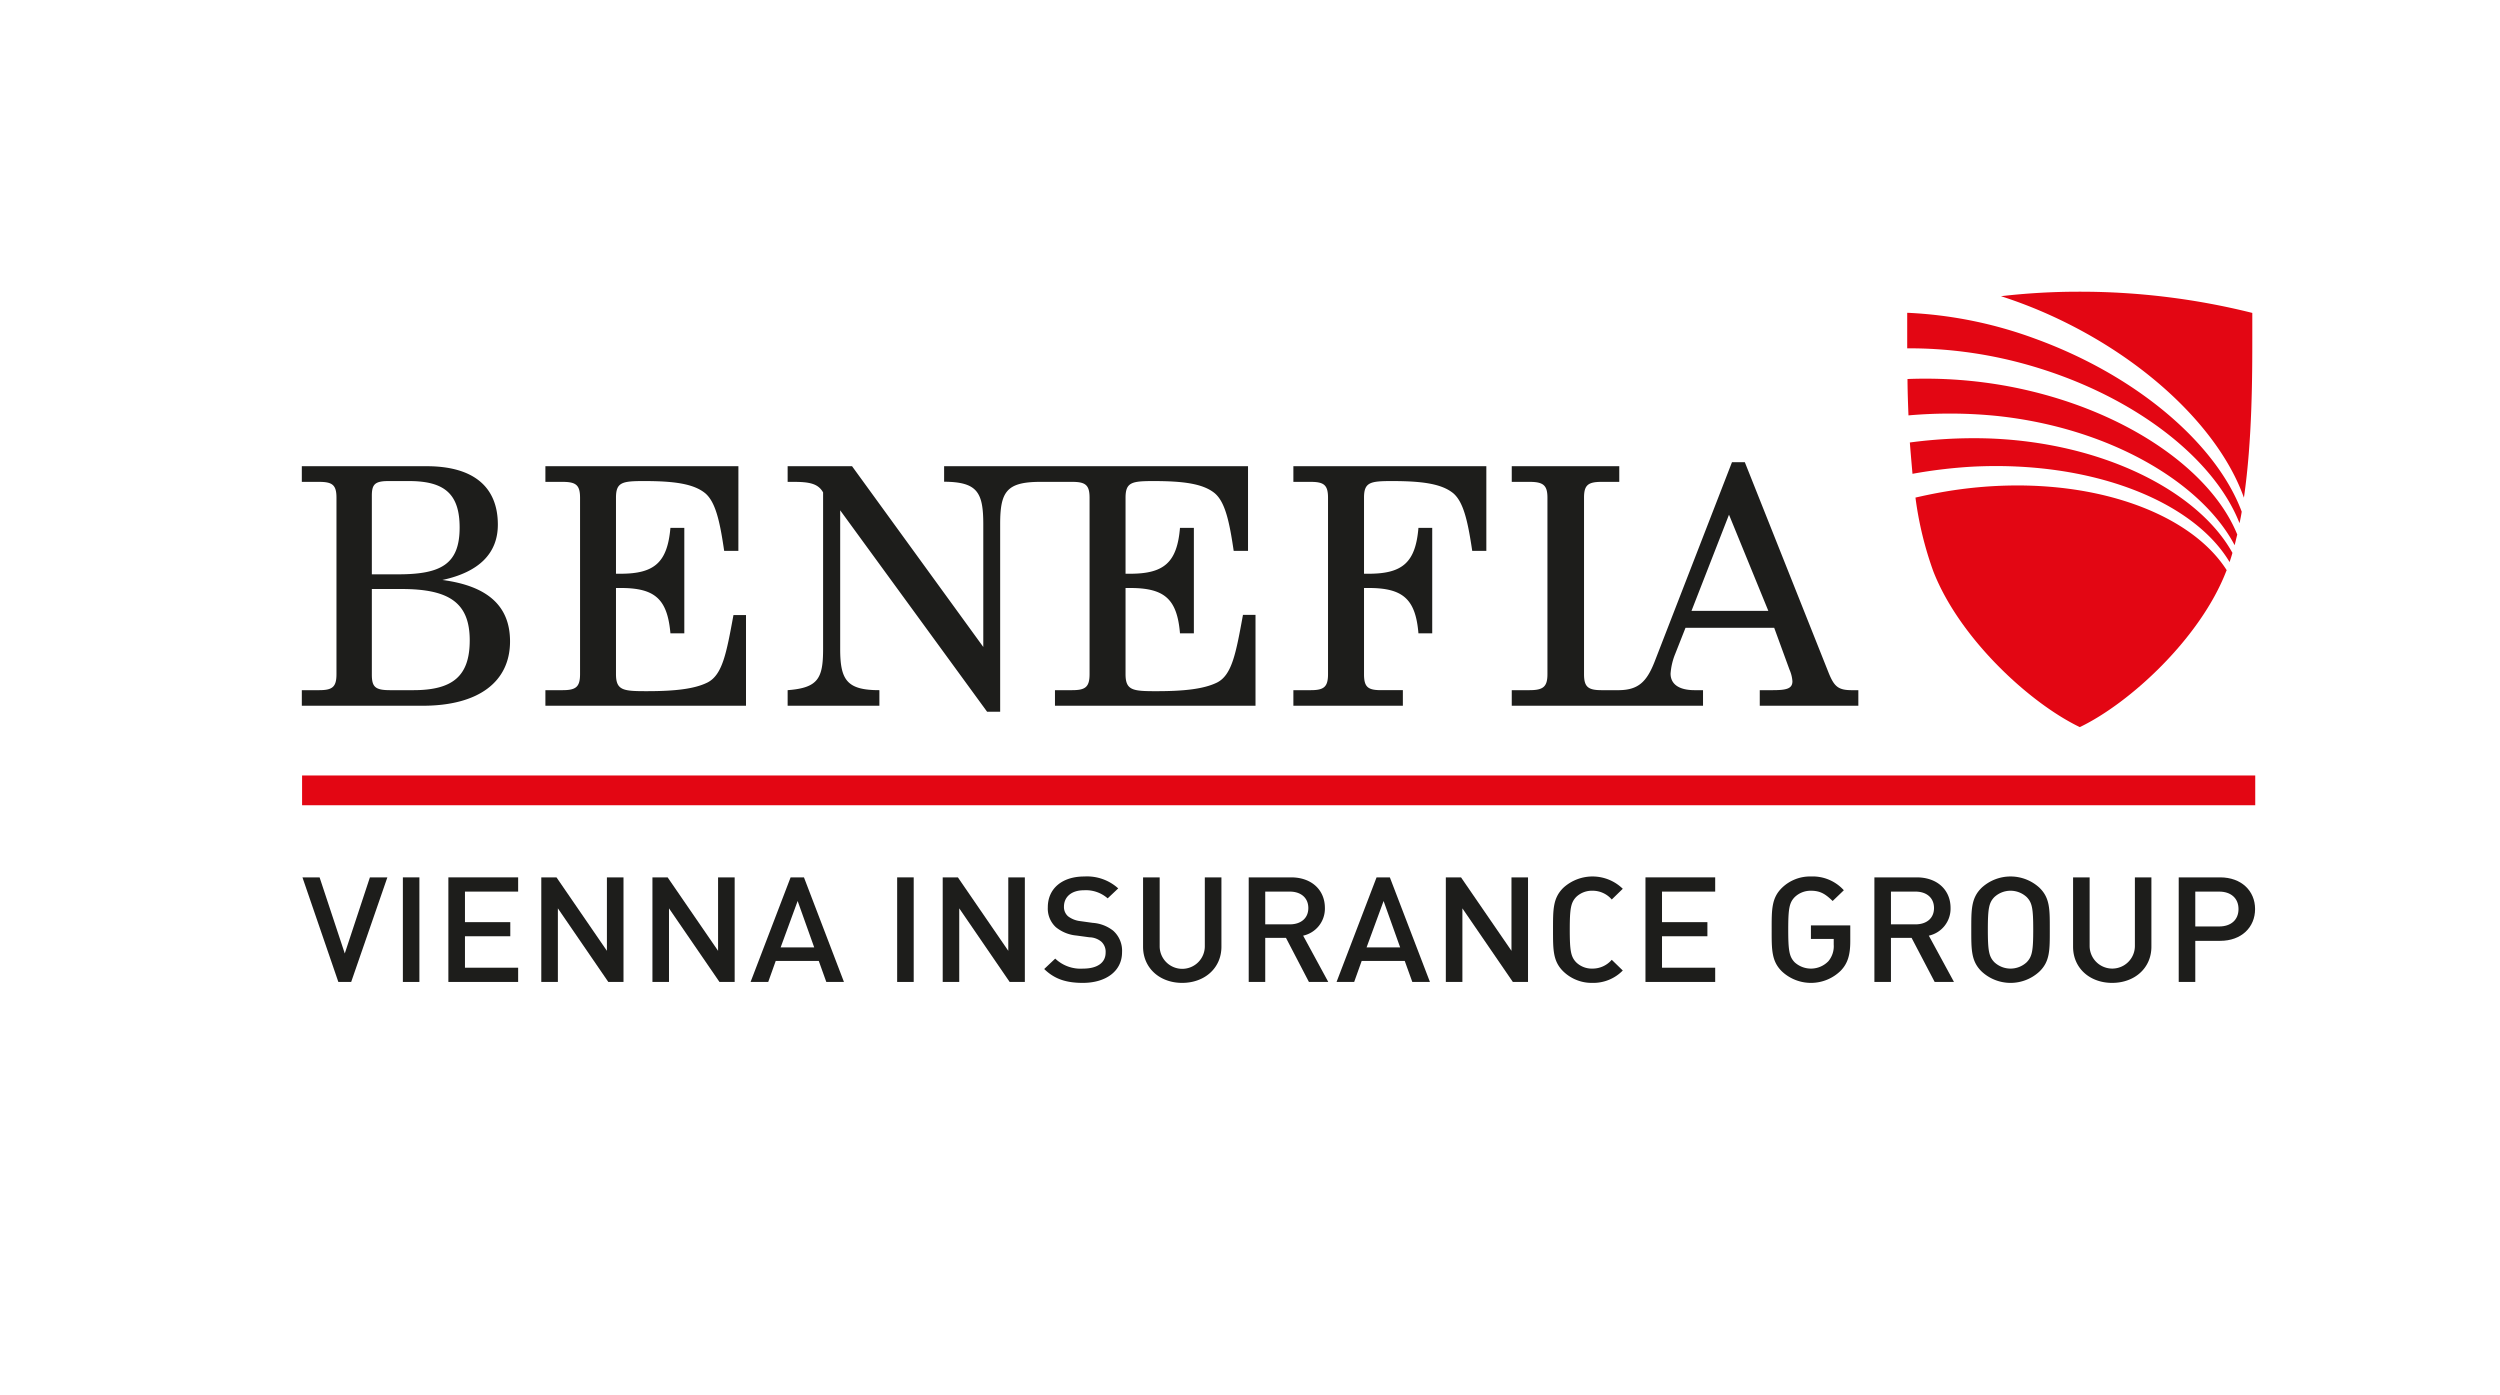 <svg xmlns="http://www.w3.org/2000/svg" xmlns:xlink="http://www.w3.org/1999/xlink" viewBox="0 0 609.449 340.157"><defs><style>.cls-1{fill:none;}.cls-2{clip-path:url(#clip-path);}.cls-3,.cls-6{fill:#e30613;}.cls-4,.cls-5{fill:#1d1d1b;}.cls-5,.cls-6{fill-rule:evenodd;}</style><clipPath id="clip-path"><rect class="cls-1" x="-31.781" y="-87.49" width="673.011" height="475.865"/></clipPath></defs><g id="Layer_1" data-name="Layer 1"><g class="cls-2"><rect class="cls-3" x="73.641" y="189.046" width="476.14" height="7.255"/><polygon class="cls-4" points="85.611 239.378 82.481 239.378 73.729 213.884 77.909 213.884 84.049 232.437 90.176 213.884 94.432 213.884 85.611 239.378"/><rect class="cls-4" x="98.213" y="213.885" width="4.028" height="25.494"/><polygon class="cls-4" points="109.305 239.378 109.305 213.884 126.313 213.884 126.313 217.354 113.348 217.354 113.348 224.801 124.398 224.801 124.398 228.241 113.348 228.241 113.348 235.907 126.313 235.907 126.313 239.378 109.305 239.378"/><polygon class="cls-4" points="148.293 239.378 135.999 221.438 135.999 239.378 131.955 239.378 131.955 213.884 135.661 213.884 147.952 231.79 147.952 213.884 151.996 213.884 151.996 239.378 148.293 239.378"/><polygon class="cls-4" points="175.391 239.378 163.088 221.438 163.088 239.378 159.051 239.378 159.051 213.884 162.754 213.884 175.051 231.79 175.051 213.884 179.096 213.884 179.096 239.378 175.391 239.378"/><path class="cls-4" d="M201.437,239.378,199.6,234.258H189.105l-1.827,5.12h-4.3l9.757-25.494h3.253l9.751,25.494Zm-6.988-19.734-4.145,11.312h8.183Z"/><rect class="cls-4" x="218.708" y="213.885" width="4.034" height="25.494"/><polygon class="cls-4" points="246.133 239.378 233.844 221.438 233.844 239.378 229.813 239.378 229.813 213.884 233.511 213.884 245.798 231.79 245.798 213.884 249.836 213.884 249.836 239.378 246.133 239.378"/><g class="cls-2"><path class="cls-4" d="M263.96,239.607c-3.999,0-6.872-.905-9.405-3.381l2.685-2.54a8.94,8.94,0,0,0,6.794,2.44c3.484,0,5.495-1.44,5.495-3.907a3.332,3.332,0,0,0-1.04-2.651,4.662,4.662,0,0,0-2.915-1.074l-3.137-.428a9.251,9.251,0,0,1-5.052-2.047,6.195,6.195,0,0,1-1.949-4.864c0-4.439,3.371-7.486,8.902-7.486a11.334,11.334,0,0,1,8.261,2.903l-2.572,2.429a8.04,8.04,0,0,0-5.789-1.974c-3.153,0-4.865,1.72-4.865,3.985a2.996,2.996,0,0,0,1.002,2.365,6.056,6.056,0,0,0,2.99,1.176l3.033.423a9.04,9.04,0,0,1,4.964,1.9,6.539,6.539,0,0,1,2.172,5.242c0,4.689-4.006,7.49-9.575,7.49"/><path class="cls-4" d="M288.192,239.607c-5.422,0-9.537-3.562-9.537-8.818v-16.905H282.705v16.721a5.503,5.503,0,1,0,11.005,0V213.884h4.05v16.905c0,5.256-4.15,8.818-9.568,8.818"/><path class="cls-4" d="M319.088,239.378l-5.591-10.738h-5.059V239.378h-4.027V213.884H314.735c5.036,0,8.247,3.106,8.247,7.446a6.745,6.745,0,0,1-5.302,6.765l6.126,11.283Zm-4.662-22.024h-5.988v7.984H314.426c2.681,0,4.517-1.469,4.517-3.973,0-2.512-1.836-4.011-4.517-4.011"/><path class="cls-4" d="M344.292,239.378l-1.844-5.12H331.949l-1.829,5.12h-4.295l9.754-25.494h3.24l9.769,25.494Zm-7-19.734-4.149,11.312h8.187Z"/><polygon class="cls-4" points="368.8 239.378 356.502 221.438 356.502 239.378 352.464 239.378 352.464 213.884 356.168 213.884 368.466 231.79 368.466 213.884 372.499 213.884 372.499 239.378 368.8 239.378"/><path class="cls-4" d="M388.166,239.607a9.946,9.946,0,0,1-7-2.733c-2.612-2.506-2.57-5.337-2.57-10.244,0-4.909-.042-7.737,2.57-10.255a10.558,10.558,0,0,1,14.434.293l-2.688,2.613a6.142,6.142,0,0,0-4.747-2.139,5.516,5.516,0,0,0-3.934,1.531c-1.292,1.373-1.554,2.832-1.554,7.957,0,5.123.262,6.592,1.554,7.956a5.455,5.455,0,0,0,3.934,1.539,6.155,6.155,0,0,0,4.747-2.148l2.688,2.612a10.04,10.04,0,0,1-7.434,3.018"/><polygon class="cls-4" points="401.133 239.378 401.133 213.884 418.129 213.884 418.129 217.354 405.164 217.354 405.164 224.801 416.23 224.801 416.23 228.241 405.164 228.241 405.164 235.907 418.129 235.907 418.129 239.378 401.133 239.378"/><path class="cls-4" d="M448.706,236.663a10.353,10.353,0,0,1-14.241.211c-2.616-2.506-2.568-5.337-2.568-10.244,0-4.908-.048-7.737,2.568-10.254a9.825,9.825,0,0,1,7-2.709,10.235,10.235,0,0,1,8.024,3.36l-2.725,2.617c-1.687-1.611-2.907-2.501-5.299-2.501a5.575,5.575,0,0,0-3.966,1.57c-1.305,1.363-1.565,2.792-1.565,7.917,0,5.123.26,6.592,1.565,7.956a5.903,5.903,0,0,0,8.216-.257,5.694,5.694,0,0,0,1.309-4.055V228.886h-5.558v-3.286h9.593V229.424c0,3.301-.594,5.436-2.352,7.239"/><path class="cls-4" d="M471.632,239.378l-5.621-10.738h-5.035V239.378h-4.036V213.884h10.308c5.049,0,8.258,3.106,8.258,7.446a6.74,6.74,0,0,1-5.298,6.765l6.129,11.283Zm-4.675-22.024h-5.98v7.984h5.98c2.686,0,4.517-1.469,4.517-3.973,0-2.512-1.831-4.011-4.517-4.011"/><path class="cls-4" d="M497.139,236.874a10.344,10.344,0,0,1-14.01,0c-2.613-2.506-2.572-5.337-2.572-10.244,0-4.908-.042-7.736,2.572-10.254a10.411,10.411,0,0,1,14.01,0c2.628,2.518,2.559,5.346,2.559,10.254,0,4.908.069,7.738-2.559,10.244m-3.048-18.162a5.788,5.788,0,0,0-7.927,0c-1.305,1.363-1.568,2.792-1.568,7.917,0,5.123.262,6.547,1.568,7.92a5.773,5.773,0,0,0,7.927,0c1.309-1.373,1.568-2.797,1.568-7.92,0-5.126-.259-6.554-1.568-7.917"/><path class="cls-4" d="M514.898,239.607c-5.417,0-9.525-3.562-9.525-8.818v-16.905h4.037v16.721a5.516,5.516,0,1,0,11.033,0V213.884h4.025v16.905c0,5.256-4.144,8.818-9.57,8.818"/><path class="cls-4" d="M541.219,229.358h-6.053V239.378h-4.039V213.884h10.092c5.196,0,8.523,3.294,8.523,7.721,0,4.458-3.327,7.753-8.523,7.753m-.233-12.004h-5.82v8.498h5.82c2.815,0,4.717-1.547,4.717-4.247,0-2.676-1.903-4.251-4.717-4.251"/><path class="cls-5" d="M103.035,172.046H73.578v-3.796h4.202c3.217,0,4.245-.739,4.245-3.897V121.325c0-3.138-1.028-3.855-4.245-3.855H73.578v-3.818H103.992c11.41,0,17.373,5.014,17.373,14.244,0,6.94-4.506,11.549-13.519,13.491,11.114,1.463,16.49,6.404,16.49,14.968,0,9.795-7.586,15.692-21.301,15.692m-3.318-54.772H94.667c-3.318,0-4.02.841-4.02,3.58V140.009h6.404c10.39,0,14.998-2.42,14.998-11.403,0-8.144-3.637-11.332-12.331-11.332m-1.848,26.314H90.647v20.837c0,3.007.783,3.824,4.434,3.824h5.687c9.57,0,13.743-3.404,13.743-12.142,0-9.216-5.064-12.519-16.642-12.519m83.991,28.458H132.957v-3.796h4.159c3.238,0,4.289-.739,4.289-3.897V121.325c0-3.138-1.05-3.855-4.289-3.855H132.957v-3.818H180.006l-.007,20.633h-3.463c-1.036-7.114-2.072-11.823-4.564-13.997-2.819-2.347-7.557-3.015-14.962-3.015-5.325,0-6.846.276-6.846,4.051v18.541h1.138c8.274,0,11.388-2.768,12.135-11.187h3.384v25.719h-3.384c-.747-8.389-3.774-11.056-12.135-11.056h-1.138v21.011c0,3.97,1.775,4.144,7.462,4.144,6.789,0,11.607-.514,14.815-2.102,3.696-1.847,4.659-7.223,6.362-16.46h3.057Zm121.151-22.154c-1.688,9.2-2.638,14.656-6.333,16.503-3.26,1.588-8.043,2.102-14.839,2.102-5.665,0-7.454-.174-7.454-4.144V143.342h1.137c8.362,0,11.433,2.667,12.135,11.056h3.384V128.678h-3.384c-.702,8.419-3.861,11.187-12.135,11.187h-1.137V121.325c0-3.775,1.542-4.051,6.832-4.051,7.418,0,12.165.668,14.968,3.015,2.492,2.174,3.521,6.883,4.564,13.997H304.243V113.652H230.156v3.783c8.041.058,9.549,2.492,9.549,10.359v29.922l-31.994-44.065H192.011v3.818H193.388c3.876,0,6.035.385,7.267,2.572v38.182c0,7.186-1.232,9.463-8.644,10.026V172.046h22.366v-3.796c-7.876,0-9.557-2.419-9.557-10.026v-33.82l35.812,49.099h3.188V127.794c0-7.832,1.506-10.244,9.455-10.324h8.092c3.202,0,4.246.717,4.246,3.855v43.028c0,3.158-1.043,3.897-4.246,3.897h-4.187V172.046h48.888v-22.154Zm55.888-15.607c-1.058-7.114-2.095-11.823-4.573-13.997-2.824-2.347-7.555-3.015-14.996-3.015-5.289,0-6.811.276-6.811,4.051v18.541h1.138c8.273,0,11.432-2.768,12.129-11.187h3.361v25.719h-3.361c-.696-8.389-3.797-11.056-12.129-11.056h-1.138v21.011c0,3.158.957,3.897,4.181,3.897h5.289V172.046h-26.69v-3.796h4.216c3.174,0,4.23-.739,4.23-3.897V121.325c0-3.138-1.057-3.855-4.23-3.855h-4.216v-3.818h47.04v20.633Zm53.452,14.636,9.144-23.452,9.591,23.452Zm39.079,19.329c-3.274,0-4.259-.883-5.571-4.042l-20.503-51.526h-3.137l-18.881,48.679c-1.913,4.861-3.969,6.817-8.592,6.889h-4.311c-3.325,0-4.281-.818-4.281-3.897V121.325c0-3.051.955-3.855,4.281-3.855h4.311v-3.818H368.535v3.818h4.338c3.32,0,4.362.804,4.362,3.855v43.028c0,3.079-1.042,3.897-4.362,3.897h-4.338V172.046h46.628v-3.796h-2.034c-3.833,0-5.877-1.463-5.877-4.042a15.551,15.551,0,0,1,1.145-4.84l2.493-6.318h21.626l3.724,10.188a8.553,8.553,0,0,1,.717,2.839c0,1.855-1.528,2.173-4.912,2.173h-3.051V172.046h24.032v-3.796Z"/><path class="cls-6" d="M547.021,121.324c2.044-14.12,2.044-29.791,2.044-39.492V76.283a172.955,172.955,0,0,0-41.803-5.173h-.464A165.637,165.637,0,0,0,487.794,72.204a114.627,114.627,0,0,1,12.142,4.695c23.698,10.773,41.318,28.139,47.084,44.425m-1.071,6.217c.203-.906.39-1.848.536-2.804-6.092-16.33-25.227-33.037-50.41-42.188a103.153,103.153,0,0,0-31.023-6.295s-.028.029-.088,0l-.028.029v8.629a106.087,106.087,0,0,1,28.305,3.731c26.192,7.143,46.389,22.779,52.708,38.899m-1.188,5.368c.217-.87.412-1.738.637-2.601C538.82,114.116,517.115,99.336,489.554,94.163a110.734,110.734,0,0,0-24.546-1.767c.016,2.796.116,5.768.239,8.868a115.012,115.012,0,0,1,21.685.145c27.436,2.934,49.786,16.242,57.829,31.501m-1.232,4.115c.239-.739.492-1.486.695-2.246-8.374-15.127-32.007-27.183-60.342-27.922a117.928,117.928,0,0,0-18.301,1.014c.195,2.542.42,5.086.645,7.636a121.049,121.049,0,0,1,14.489-1.739c29.095-1.507,53.901,8.317,62.814,23.256m-36.515,40.232c12.28-5.905,29.372-21.691,35.689-37.993a1.458,1.458,0,0,1,.124-.261c-9.368-14.714-35.218-23.626-64.741-19.75-3.804.5-7.497,1.21-11.135,2.05a84.961,84.961,0,0,0,4.346,17.96c6.347,16.302,23.43,32.088,35.717,37.993"/></g></g></g></svg>